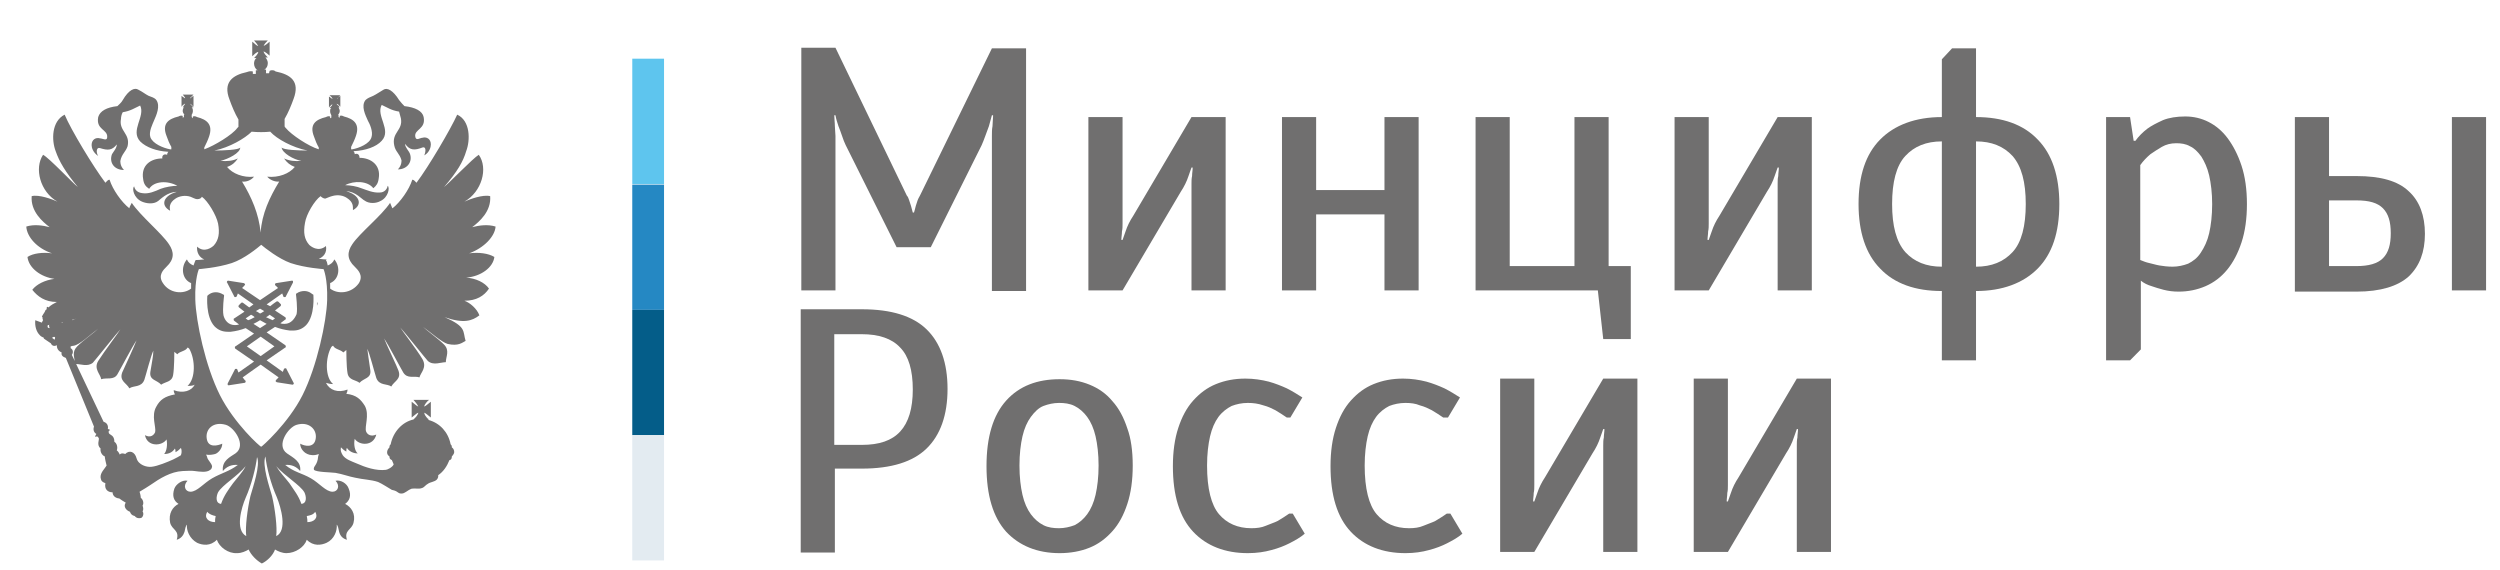 <?xml version="1.0" encoding="UTF-8"?> <svg xmlns="http://www.w3.org/2000/svg" width="171" height="39" viewBox="0 0 171 39" fill="none"> <path d="M45.42 4.014H43.248V12.584H45.42V4.014Z" fill="#5EC5EE"></path> <path d="M45.42 12.626H43.247V21.195H45.42V12.626Z" fill="#2588C3"></path> <path d="M45.42 21.195H43.247V29.765H45.42V21.195Z" fill="#045D89"></path> <path d="M45.42 29.765H43.247V38.334H45.42V29.765Z" fill="#E3EBF1"></path> <path d="M21.353 20.114C21.353 20.114 21.148 19.906 20.82 19.906C20.656 19.906 20.451 19.947 20.287 20.072C20.246 20.072 20.246 20.114 20.246 20.155C20.246 20.155 20.369 21.112 20.287 21.486C20.164 21.778 19.918 22.152 19.467 22.152C19.385 22.152 19.262 22.152 19.18 22.11L19.508 21.861C19.549 21.861 19.549 21.819 19.549 21.778C19.549 21.736 19.549 21.736 19.508 21.695L18.811 21.237C19.016 21.07 19.18 20.946 19.18 20.946C19.18 20.946 19.221 20.904 19.221 20.863C19.221 20.821 19.221 20.821 19.18 20.779L19.057 20.654C19.057 20.654 19.016 20.613 18.975 20.613H18.934C18.934 20.613 18.73 20.738 18.483 20.946L18.238 20.821L19.303 20.072L19.385 20.28C19.385 20.322 19.426 20.322 19.467 20.322C19.508 20.322 19.549 20.322 19.549 20.28L20.041 19.323C20.041 19.282 20.041 19.24 20.041 19.24C20.041 19.198 20 19.198 19.959 19.198L18.893 19.365C18.852 19.365 18.811 19.407 18.811 19.448C18.811 19.49 18.811 19.531 18.852 19.531L19.016 19.698L17.787 20.53L16.557 19.698L16.721 19.531C16.762 19.49 16.762 19.448 16.762 19.448C16.762 19.407 16.721 19.407 16.68 19.365L15.614 19.198C15.573 19.198 15.573 19.198 15.532 19.24C15.532 19.282 15.491 19.323 15.532 19.323L16.024 20.28C16.024 20.322 16.065 20.322 16.106 20.322C16.147 20.322 16.188 20.28 16.188 20.28L16.27 20.072L17.336 20.821L17.049 21.029C16.762 20.821 16.598 20.696 16.598 20.696H16.557C16.516 20.696 16.516 20.696 16.475 20.738L16.352 20.863C16.352 20.863 16.311 20.904 16.311 20.946C16.311 20.987 16.311 20.987 16.352 21.029C16.352 21.029 16.516 21.154 16.721 21.32L16.024 21.778C15.983 21.778 15.983 21.819 15.983 21.861C15.983 21.902 15.983 21.902 16.024 21.944L16.352 22.194C16.229 22.235 16.147 22.235 16.065 22.235C15.614 22.235 15.368 21.902 15.286 21.57C15.204 21.154 15.327 20.238 15.327 20.238C15.327 20.197 15.327 20.155 15.286 20.155C15.081 20.03 14.917 19.989 14.753 19.989C14.425 19.989 14.22 20.197 14.22 20.197L14.179 20.238C14.179 20.28 14.056 21.653 14.671 22.319C14.917 22.568 15.204 22.693 15.573 22.693C15.655 22.693 15.696 22.693 15.778 22.693C16.147 22.651 16.475 22.568 16.803 22.443L17.377 22.818L16.106 23.691C16.065 23.691 16.065 23.733 16.065 23.774C16.065 23.816 16.065 23.816 16.106 23.858L17.377 24.731L16.311 25.48L16.229 25.272C16.229 25.23 16.188 25.23 16.147 25.23C16.106 25.23 16.065 25.23 16.065 25.272L15.573 26.229C15.573 26.27 15.573 26.312 15.573 26.312C15.573 26.354 15.614 26.354 15.655 26.354L16.721 26.187C16.762 26.187 16.803 26.146 16.803 26.104C16.803 26.062 16.803 26.021 16.762 26.021L16.598 25.813L17.828 24.939L19.057 25.813L18.893 25.979C18.852 26.021 18.852 26.062 18.852 26.062C18.852 26.104 18.893 26.104 18.934 26.146L20 26.312C20.041 26.312 20.041 26.312 20.082 26.27C20.082 26.229 20.123 26.187 20.082 26.187L19.59 25.23C19.59 25.189 19.549 25.189 19.508 25.189C19.467 25.189 19.426 25.23 19.426 25.23L19.344 25.439L18.238 24.648L19.508 23.774C19.549 23.774 19.549 23.733 19.549 23.691C19.549 23.65 19.549 23.65 19.508 23.608L18.238 22.735L18.811 22.36C19.139 22.485 19.467 22.568 19.836 22.61C19.918 22.61 19.959 22.61 20.041 22.61C20.41 22.61 20.697 22.485 20.943 22.235C21.558 21.57 21.435 20.197 21.435 20.155C21.394 20.155 21.394 20.114 21.353 20.114ZM17.787 21.112L18.073 21.279C17.991 21.32 17.91 21.403 17.787 21.445C17.705 21.403 17.623 21.32 17.5 21.279L17.787 21.112ZM16.803 21.778L17.172 21.528C17.254 21.57 17.336 21.611 17.418 21.695C17.254 21.778 17.131 21.861 16.967 21.902L16.803 21.778ZM18.77 23.691L17.828 24.357L16.885 23.691L17.828 23.026L18.77 23.691ZM17.787 22.443L17.336 22.152C17.5 22.069 17.664 21.986 17.787 21.902C17.951 21.986 18.073 22.069 18.238 22.152L17.787 22.443ZM18.648 21.902C18.483 21.819 18.36 21.778 18.197 21.695C18.279 21.653 18.36 21.611 18.442 21.528L18.811 21.778L18.648 21.902Z" fill="#706F6F"></path> <path d="M21.681 20.906C21.722 20.822 21.722 20.696 21.722 20.696H21.681V20.906Z" fill="#706F6F"></path> <path d="M33.815 17.576C33.405 17.327 32.749 17.243 32.093 17.327C33.118 16.952 33.856 16.162 33.897 15.496C33.364 15.33 32.79 15.413 32.298 15.538C32.79 15.163 33.61 14.456 33.528 13.416C33.036 13.291 32.134 13.624 31.765 13.791C32.954 13.125 33.405 11.503 32.749 10.587C32.38 10.795 30.659 12.584 30.372 12.792C31.273 11.752 31.683 11.045 31.888 10.338C32.175 9.589 32.175 8.258 31.273 7.842C30.823 8.84 29.306 11.419 28.486 12.501C28.404 12.418 28.322 12.293 28.199 12.293C27.994 12.959 27.379 13.832 26.846 14.248C26.805 14.207 26.764 14.04 26.682 13.874C26.108 14.747 24.591 15.954 24.099 16.703C23.73 17.243 23.73 17.743 24.263 18.242C24.468 18.45 24.878 18.824 24.55 19.365C24.058 20.072 23.115 20.155 22.582 19.739C22.582 19.615 22.582 19.49 22.582 19.365C23.197 19.115 23.32 18.283 22.869 17.743C22.787 17.951 22.623 18.075 22.418 18.159C22.377 17.951 22.337 17.826 22.296 17.826L22.337 17.743H22.296C22.296 17.743 22.09 17.743 21.803 17.701C22.131 17.576 22.377 17.285 22.296 16.827C21.762 17.285 21.23 16.827 21.148 16.744C20.82 16.37 20.738 15.912 20.861 15.247C20.943 14.664 21.517 13.707 21.927 13.416C21.968 13.458 22.09 13.583 22.255 13.583C22.377 13.541 22.541 13.458 22.705 13.416C23.115 13.291 23.484 13.375 23.73 13.541C24.181 13.832 24.14 14.123 24.14 14.373C24.837 13.999 24.591 13.333 23.689 13.083C24.304 13.083 24.796 13.666 24.919 13.707C25.247 13.957 25.739 13.915 26.026 13.749C26.559 13.499 26.682 12.834 26.518 12.709C26.477 12.959 26.272 13.167 25.985 13.167C25.534 13.208 25.083 13 24.714 12.875C24.427 12.751 23.935 12.667 23.607 12.667C24.222 12.335 25.165 12.376 25.534 12.875C25.739 12.709 25.862 12.543 25.903 12.21C26.067 11.295 25.37 10.795 24.591 10.795C24.591 10.587 24.468 10.463 24.263 10.546C24.263 10.463 24.222 10.379 24.181 10.338H24.222C25.001 10.296 25.739 10.047 26.108 9.631C26.805 8.882 25.698 7.925 26.108 7.176C26.477 7.343 26.764 7.551 27.297 7.634C27.338 7.759 27.379 7.967 27.42 8.091C27.584 8.923 26.764 9.048 26.969 9.963C27.051 10.379 27.338 10.504 27.461 10.962C27.461 10.962 27.502 11.295 27.215 11.586C27.871 11.586 28.24 11.045 28.035 10.504C27.953 10.296 27.707 10.088 27.707 9.839C28.035 10.296 28.363 10.296 28.896 10.088C29.142 10.005 29.142 10.338 29.019 10.629C29.388 10.421 29.47 10.047 29.47 9.88C29.47 9.506 29.183 9.339 28.896 9.423C28.732 9.423 28.445 9.672 28.404 9.339C28.322 8.84 29.142 8.84 28.978 8.008C28.896 7.592 28.404 7.343 27.666 7.259C27.584 7.176 27.42 7.01 27.297 6.843C26.887 6.178 26.477 5.97 26.231 6.136C25.944 6.303 25.78 6.427 25.534 6.552C25.329 6.635 25.124 6.719 25.001 6.843C24.673 7.259 25.001 7.883 25.165 8.258C25.288 8.466 25.534 9.007 25.411 9.381C25.288 9.839 24.55 10.13 24.099 10.213C24.058 10.213 24.058 10.213 24.017 10.213V10.047C24.14 9.797 24.263 9.547 24.345 9.298C24.632 8.466 24.181 8.133 23.525 7.967C23.443 7.925 23.361 7.883 23.238 7.925V8.05L23.156 8.008V7.842H23.115C23.197 7.8 23.238 7.675 23.238 7.592C23.238 7.509 23.197 7.426 23.156 7.343H23.238L23.197 7.301C23.197 7.259 23.156 7.218 23.074 7.176C23.074 7.176 23.033 7.135 23.033 7.093C23.033 7.093 23.074 7.135 23.115 7.135C23.156 7.176 23.197 7.218 23.238 7.259L23.279 7.301V6.552L23.238 6.594C23.238 6.594 23.156 6.635 23.115 6.677C23.115 6.76 23.074 6.76 23.074 6.76C23.074 6.76 23.074 6.719 23.115 6.677C23.156 6.635 23.197 6.594 23.238 6.552L23.279 6.511H22.541L22.582 6.552C22.623 6.594 22.664 6.635 22.705 6.677C22.705 6.719 22.746 6.719 22.746 6.76C22.746 6.76 22.705 6.76 22.664 6.719C22.582 6.677 22.582 6.635 22.541 6.635L22.5 6.594V7.343L22.541 7.301C22.582 7.259 22.623 7.218 22.664 7.176C22.664 7.176 22.705 7.135 22.746 7.135C22.746 7.135 22.705 7.176 22.705 7.218C22.664 7.259 22.623 7.301 22.582 7.343L22.541 7.384H22.664C22.582 7.426 22.582 7.509 22.582 7.634C22.582 7.717 22.623 7.8 22.664 7.883V8.05L22.582 8.091V7.967C22.459 7.925 22.377 7.967 22.296 8.008C21.599 8.175 21.148 8.507 21.476 9.339C21.558 9.589 21.68 9.88 21.803 10.088V10.213C21.107 10.005 19.918 9.215 19.549 8.757C19.508 8.715 19.467 8.674 19.467 8.632V8.133C19.713 7.717 19.918 7.218 20.082 6.76C20.533 5.554 19.877 5.096 18.852 4.888C18.77 4.805 18.606 4.763 18.442 4.847L18.401 5.013H18.196V4.763C18.155 4.763 18.114 4.763 18.073 4.763C18.237 4.68 18.319 4.514 18.319 4.306C18.319 4.181 18.237 4.015 18.155 3.931H18.319C18.237 3.848 18.032 3.64 18.032 3.515C18.155 3.557 18.36 3.723 18.442 3.807V2.85C18.36 2.933 18.155 3.099 18.032 3.141C18.073 3.016 18.237 2.85 18.319 2.767H17.376C17.458 2.85 17.622 3.058 17.663 3.141C17.54 3.141 17.376 2.933 17.253 2.85V3.848C17.335 3.765 17.54 3.557 17.663 3.557C17.663 3.682 17.458 3.89 17.376 3.973H17.54C17.417 4.056 17.376 4.223 17.376 4.347C17.376 4.514 17.458 4.722 17.622 4.805C17.581 4.805 17.54 4.805 17.499 4.805V5.055H17.294V4.888C17.13 4.847 17.007 4.888 16.884 4.93C15.9 5.138 15.244 5.637 15.695 6.802C15.859 7.259 16.064 7.759 16.31 8.175V8.674C16.31 8.674 16.269 8.715 16.228 8.757C15.9 9.215 14.67 9.963 13.973 10.213V10.088C14.096 9.839 14.219 9.589 14.301 9.339C14.588 8.507 14.137 8.175 13.482 8.008C13.399 7.967 13.318 7.925 13.194 7.967V8.091L13.113 8.008V7.842C13.153 7.8 13.194 7.675 13.194 7.592C13.194 7.509 13.194 7.426 13.113 7.343H13.236L13.194 7.301C13.153 7.259 13.113 7.218 13.072 7.176C13.072 7.176 13.03 7.135 12.989 7.093L13.072 7.135C13.113 7.176 13.153 7.218 13.194 7.259L13.236 7.301V6.552L13.194 6.594C13.153 6.594 13.113 6.635 13.072 6.677C13.072 6.719 12.989 6.719 12.989 6.719C12.989 6.719 13.03 6.677 13.072 6.635C13.113 6.594 13.153 6.552 13.194 6.511L13.236 6.469H12.498L12.539 6.511C12.539 6.552 12.621 6.594 12.621 6.635C12.662 6.677 12.662 6.677 12.662 6.719C12.662 6.719 12.621 6.719 12.58 6.677C12.539 6.635 12.457 6.594 12.457 6.594L12.416 6.552V7.301L12.457 7.259C12.457 7.218 12.539 7.176 12.58 7.135C12.621 7.135 12.621 7.093 12.662 7.093C12.662 7.093 12.662 7.135 12.621 7.176C12.58 7.218 12.539 7.259 12.539 7.301L12.498 7.343H12.58C12.539 7.384 12.498 7.467 12.498 7.592C12.498 7.675 12.539 7.759 12.621 7.842H12.58V8.008L12.498 8.05V7.925C12.375 7.883 12.293 7.925 12.211 7.967C11.514 8.133 11.063 8.466 11.391 9.298C11.473 9.547 11.596 9.839 11.719 10.047V10.213C11.678 10.213 11.678 10.213 11.637 10.213C11.186 10.13 10.448 9.839 10.284 9.381C10.161 9.007 10.448 8.466 10.53 8.258C10.694 7.883 10.981 7.259 10.694 6.843C10.571 6.677 10.366 6.635 10.161 6.552C9.915 6.427 9.792 6.303 9.464 6.136C9.218 5.97 8.808 6.136 8.398 6.843C8.316 7.01 8.111 7.176 8.029 7.259C7.291 7.343 6.84 7.592 6.717 8.008C6.553 8.882 7.373 8.84 7.332 9.381C7.332 9.672 7.004 9.464 6.84 9.464C6.553 9.381 6.266 9.547 6.266 9.922C6.266 10.088 6.348 10.421 6.717 10.671C6.553 10.421 6.594 10.047 6.84 10.13C7.373 10.296 7.66 10.296 7.988 9.88C7.988 10.13 7.783 10.338 7.66 10.546C7.455 11.087 7.783 11.627 8.48 11.627C8.193 11.336 8.234 11.003 8.234 11.003C8.316 10.546 8.603 10.379 8.726 10.005C8.931 9.131 8.111 8.965 8.275 8.133C8.275 8.008 8.316 7.8 8.398 7.675C8.931 7.592 9.218 7.384 9.587 7.218C9.956 7.967 8.89 8.923 9.587 9.672C9.997 10.088 10.735 10.338 11.473 10.379H11.514C11.473 10.421 11.432 10.504 11.432 10.587C11.227 10.504 11.063 10.629 11.104 10.837C10.325 10.837 9.628 11.295 9.792 12.251C9.833 12.584 9.956 12.751 10.202 12.917C10.53 12.376 11.473 12.335 12.129 12.709C11.801 12.709 11.309 12.792 10.981 12.917C10.612 13.083 10.161 13.291 9.71 13.208C9.382 13.167 9.218 12.959 9.177 12.751C9.013 12.875 9.136 13.541 9.71 13.791C9.997 13.915 10.489 13.999 10.817 13.749C10.94 13.666 11.432 13.125 12.088 13.125C11.186 13.375 10.94 14.04 11.637 14.415C11.596 14.207 11.555 13.874 12.006 13.583C12.252 13.416 12.662 13.333 13.03 13.458C13.153 13.499 13.358 13.624 13.482 13.624C13.687 13.624 13.768 13.541 13.809 13.458C14.219 13.749 14.793 14.706 14.916 15.288C15.039 15.954 14.957 16.411 14.629 16.786C14.506 16.911 13.973 17.327 13.482 16.869C13.441 17.285 13.646 17.618 13.973 17.743C13.687 17.784 13.482 17.784 13.441 17.784H13.399L13.358 17.826C13.358 17.826 13.318 17.951 13.236 18.159C13.03 18.075 12.867 17.951 12.785 17.743C12.334 18.283 12.457 19.115 13.072 19.365C13.072 19.49 13.072 19.615 13.072 19.739C12.539 20.155 11.596 20.072 11.145 19.365C10.776 18.824 11.186 18.45 11.391 18.242C11.924 17.743 11.924 17.243 11.555 16.703C11.063 15.954 9.587 14.747 9.013 13.874C8.931 14.04 8.849 14.165 8.849 14.248C8.316 13.832 7.701 12.959 7.496 12.293C7.373 12.293 7.291 12.418 7.209 12.501C6.389 11.419 4.832 8.84 4.422 7.842C3.52 8.299 3.52 9.589 3.807 10.338C4.053 11.045 4.463 11.752 5.323 12.792C5.036 12.584 3.356 10.795 2.946 10.587C2.331 11.503 2.741 13.125 3.93 13.791C3.561 13.624 2.659 13.291 2.167 13.416C2.085 14.456 2.905 15.163 3.397 15.538C2.905 15.413 2.331 15.33 1.798 15.496C1.839 16.203 2.536 16.994 3.561 17.327C2.905 17.243 2.249 17.327 1.88 17.576C1.962 18.325 2.782 18.949 3.725 19.074C3.069 19.157 2.495 19.448 2.208 19.823C2.577 20.28 3.069 20.655 3.889 20.655C3.725 20.738 3.479 20.863 3.315 21.029C3.315 21.029 3.274 20.987 3.233 20.987C3.192 20.987 3.192 21.071 3.192 21.112C3.192 21.112 3.192 21.112 3.192 21.154C3.11 21.195 3.069 21.279 3.069 21.32C2.987 21.445 2.905 21.57 2.864 21.653L2.905 21.695C2.905 21.778 2.905 21.819 2.946 21.903C2.905 21.944 2.905 21.986 2.864 22.069L2.413 21.903C2.372 22.319 2.495 22.693 2.7 22.901C2.864 23.109 3.069 23.067 2.987 23.151L3.479 23.483C3.561 23.691 3.766 23.691 3.889 23.608C3.889 23.608 3.889 23.608 3.889 23.65C3.889 23.858 4.012 24.024 4.217 24.107C4.176 24.274 4.258 24.399 4.504 24.482L6.43 29.183C6.348 29.391 6.43 29.599 6.594 29.682C6.553 29.723 6.512 29.807 6.512 29.89C6.594 29.848 6.676 29.807 6.758 29.973C6.799 30.098 6.594 30.431 6.881 30.68C6.84 30.888 6.963 31.138 7.168 31.221C7.168 31.346 7.25 31.679 7.291 31.845C7.168 32.053 6.84 32.344 6.881 32.677C6.922 32.927 7.004 32.968 7.209 33.051C7.127 33.467 7.373 33.675 7.701 33.675C7.701 33.967 7.988 34.091 8.152 34.091C8.316 34.216 8.398 34.258 8.603 34.383C8.439 34.591 8.562 34.882 8.89 35.007C8.931 35.131 9.013 35.256 9.218 35.298C9.341 35.464 9.546 35.464 9.669 35.423C9.751 35.381 9.874 35.173 9.751 34.965C9.833 34.882 9.792 34.674 9.751 34.591C9.874 34.383 9.751 34.133 9.628 34.05C9.628 33.925 9.587 33.759 9.546 33.634C9.833 33.467 10.161 33.259 10.284 33.176C10.94 32.719 11.678 32.261 12.498 32.219C12.703 32.219 13.113 32.178 13.318 32.219C13.646 32.261 14.137 32.344 14.383 32.136C14.465 32.095 14.506 31.97 14.506 31.887C14.465 31.679 14.219 31.471 14.178 31.304C14.178 31.263 14.137 31.179 14.096 31.096C14.342 31.138 14.547 31.096 14.711 31.055C14.875 31.013 15.203 30.722 15.203 30.347C14.916 30.472 14.219 30.68 14.137 29.973C14.055 29.349 14.588 28.808 15.449 29.058C16.023 29.224 16.884 30.472 16.105 31.013C15.736 31.263 15.162 31.512 15.244 32.219C15.49 31.928 15.818 31.762 16.269 31.803C15.654 32.261 15.162 32.344 14.506 32.719C13.932 33.051 13.482 33.634 13.03 33.634C12.662 33.634 12.498 33.218 12.826 32.885C12.498 32.802 12.047 33.093 11.924 33.426C11.76 33.925 11.883 34.258 12.211 34.466C11.801 34.674 11.514 35.131 11.637 35.755C11.76 36.255 12.293 36.255 12.088 36.92C12.375 36.837 12.539 36.629 12.621 36.379C12.662 36.171 12.703 35.963 12.785 35.88C12.744 36.255 12.949 36.837 13.482 37.128C13.85 37.295 14.383 37.378 14.834 36.92C14.998 37.419 15.613 37.877 16.228 37.835C16.515 37.835 16.802 37.711 17.007 37.586C17.171 37.96 17.54 38.335 17.909 38.543C18.278 38.376 18.688 37.96 18.811 37.586C19.016 37.711 19.303 37.835 19.59 37.835C20.205 37.835 20.82 37.419 20.984 36.92C21.435 37.378 21.968 37.295 22.337 37.128C22.869 36.879 23.074 36.296 23.033 35.88C23.115 35.963 23.156 36.171 23.197 36.379C23.279 36.671 23.443 36.837 23.73 36.92C23.525 36.255 24.058 36.255 24.181 35.755C24.345 35.131 24.017 34.674 23.607 34.466C23.894 34.258 24.058 33.925 23.853 33.426C23.73 33.051 23.279 32.802 22.951 32.885C23.279 33.218 23.115 33.634 22.746 33.634C22.296 33.634 21.845 33.051 21.271 32.719C20.615 32.344 20.123 32.303 19.508 31.803C19.959 31.762 20.287 31.928 20.533 32.219C20.615 31.554 20.041 31.304 19.631 31.013C18.852 30.472 19.713 29.224 20.287 29.058C21.107 28.808 21.68 29.349 21.599 29.973C21.517 30.68 20.82 30.514 20.533 30.347C20.533 30.763 20.902 31.013 21.025 31.055C21.189 31.138 21.517 31.179 21.803 31.055C21.803 31.138 21.762 31.179 21.762 31.221C21.721 31.845 21.394 31.887 21.476 32.136C21.64 32.303 22.664 32.303 22.951 32.344C23.443 32.427 23.853 32.594 24.304 32.677C24.837 32.802 25.37 32.802 25.862 32.968C26.149 33.093 26.518 33.343 26.805 33.509C27.256 33.592 27.174 33.759 27.461 33.759C27.707 33.759 27.83 33.551 28.158 33.426C28.404 33.384 28.65 33.467 28.855 33.384C29.019 33.343 29.101 33.176 29.265 33.093C29.429 32.968 29.716 32.968 29.88 32.802C29.962 32.719 30.003 32.552 29.962 32.469V32.511C30.331 32.261 30.576 31.887 30.741 31.471C30.823 31.471 30.904 31.387 30.904 31.263V31.221C30.986 31.138 31.068 31.013 31.068 30.93C31.068 30.805 31.027 30.68 30.904 30.597C30.904 30.597 30.904 30.597 30.904 30.555C30.904 30.472 30.863 30.431 30.823 30.389C30.659 29.557 30.084 28.933 29.306 28.725C29.306 28.725 29.306 28.725 29.306 28.683C29.306 28.642 29.306 28.642 29.265 28.642C29.142 28.517 29.019 28.351 29.019 28.226C29.142 28.267 29.347 28.475 29.47 28.559V27.477C29.347 27.56 29.142 27.768 29.019 27.81C29.019 27.685 29.224 27.435 29.347 27.352H28.281C28.363 27.435 28.568 27.685 28.609 27.81C28.486 27.768 28.281 27.56 28.158 27.477V28.559C28.281 28.475 28.486 28.267 28.609 28.226C28.609 28.351 28.404 28.6 28.281 28.683H28.322C27.502 28.85 26.887 29.557 26.723 30.389C26.682 30.431 26.641 30.472 26.641 30.555V30.597C26.559 30.68 26.477 30.805 26.477 30.93C26.477 31.055 26.518 31.138 26.641 31.221C26.641 31.221 26.641 31.221 26.641 31.263C26.641 31.387 26.723 31.429 26.805 31.471C26.846 31.554 26.887 31.679 26.928 31.762C26.846 31.97 26.477 32.136 26.395 32.136C25.739 32.219 25.001 31.97 24.345 31.679C24.058 31.554 23.648 31.429 23.443 31.138C23.32 30.93 23.279 30.805 23.32 30.597C23.402 30.68 23.525 30.805 23.689 30.888C23.689 30.805 23.689 30.68 23.73 30.639C23.894 30.888 24.181 31.013 24.468 31.013C24.263 30.847 24.181 30.389 24.263 30.015C24.55 30.472 25.534 30.555 25.739 29.723C25.37 29.89 25.124 29.723 25.042 29.515C24.919 29.183 25.288 28.392 24.96 27.768C24.673 27.311 24.386 27.019 23.689 26.936C23.73 26.853 23.771 26.77 23.771 26.645C23.115 26.895 22.541 26.687 22.296 26.187C22.418 26.229 22.623 26.271 22.787 26.271C22.213 25.813 22.255 24.44 22.664 23.733C22.705 23.691 22.746 23.65 22.787 23.65C22.91 23.899 23.279 23.899 23.484 24.107C23.566 24.024 23.607 24.024 23.689 23.941C23.689 23.941 23.689 25.064 23.771 25.522C23.853 26.021 24.345 25.979 24.591 26.187C24.878 25.855 25.411 25.896 25.329 25.314C25.247 24.731 25.165 24.232 25.124 23.858C25.288 24.191 25.616 25.48 25.739 25.855C25.944 26.395 26.477 26.229 26.764 26.437C26.969 26.063 27.461 25.938 27.256 25.355C27.215 25.189 26.395 23.483 26.272 23.151C26.559 23.567 27.338 25.064 27.584 25.48C27.871 25.938 28.322 25.688 28.691 25.813C28.773 25.48 29.224 25.147 28.896 24.565C28.445 23.816 27.461 22.568 27.379 22.402C27.584 22.61 29.142 24.565 29.265 24.69C29.634 25.023 30.166 24.773 30.494 24.773C30.494 24.399 30.782 23.983 30.372 23.567C30.003 23.192 29.142 22.568 28.937 22.36C29.511 22.776 30.207 23.4 30.617 23.525C31.355 23.691 31.601 23.442 31.847 23.317C31.642 22.651 31.929 22.36 30.413 21.695C31.724 22.152 32.298 21.944 32.79 21.57C32.626 21.112 32.134 20.696 31.765 20.571C32.585 20.571 33.118 20.239 33.446 19.739C33.159 19.323 32.544 19.032 31.888 18.991C32.913 18.907 33.733 18.283 33.815 17.576ZM3.397 22.443C3.356 22.443 3.356 22.485 3.397 22.443C3.233 22.443 3.233 22.319 3.274 22.235C3.315 22.235 3.356 22.235 3.397 22.194L3.356 22.235C3.356 22.319 3.356 22.36 3.397 22.443ZM3.725 23.234L3.561 23.109C3.643 23.026 3.725 23.026 3.766 23.067C3.766 23.151 3.766 23.192 3.725 23.234ZM4.299 22.069C4.258 22.069 4.258 22.069 4.217 22.069C4.217 22.027 4.258 22.027 4.299 22.069C4.299 22.027 4.299 22.069 4.299 22.069ZM14.711 35.714C14.26 35.714 13.932 35.423 14.178 35.007C14.301 35.173 14.547 35.256 14.752 35.298C14.711 35.464 14.711 35.547 14.711 35.714ZM21.558 35.007C21.803 35.423 21.476 35.714 21.025 35.714C21.025 35.547 21.025 35.506 20.984 35.298C21.189 35.256 21.435 35.215 21.558 35.007ZM14.67 10.296C15.695 10.088 16.761 9.464 17.212 9.007C17.622 9.048 18.114 9.048 18.483 9.007C18.934 9.506 20 10.088 21.025 10.296C20.41 10.296 19.385 10.255 19.262 10.088C19.303 10.463 20.082 10.92 20.615 11.003C20.164 11.045 19.795 11.003 19.426 10.837C19.631 11.128 19.836 11.295 20.164 11.419C19.795 11.877 19.057 12.168 18.278 12.085C18.442 12.293 18.811 12.459 19.098 12.418C18.442 13.499 17.909 14.623 17.827 15.912C17.704 14.623 17.212 13.499 16.556 12.418C16.843 12.459 17.171 12.335 17.376 12.085C16.638 12.168 15.9 11.877 15.531 11.419C15.9 11.295 16.105 11.087 16.269 10.837C15.941 11.003 15.531 11.045 15.08 11.003C15.613 10.879 16.433 10.463 16.433 10.088C16.351 10.255 15.285 10.296 14.67 10.296ZM5.241 21.778C5.159 21.819 5.036 21.861 4.954 21.903C4.954 21.903 4.954 21.903 4.954 21.861C5.036 21.861 5.159 21.819 5.241 21.778ZM11.883 26.687C11.883 26.811 11.924 26.895 11.965 26.978C11.268 27.103 10.94 27.352 10.694 27.81C10.325 28.434 10.694 29.224 10.612 29.557C10.53 29.765 10.284 29.973 9.915 29.765C10.079 30.597 11.104 30.514 11.391 30.056C11.473 30.431 11.391 30.888 11.227 31.055C11.555 31.055 11.801 30.93 11.965 30.68C12.006 30.763 12.006 30.847 12.006 30.93C12.17 30.847 12.293 30.722 12.375 30.639C12.416 30.722 12.457 30.93 12.375 31.138C12.252 31.221 12.088 31.304 11.842 31.429C11.473 31.595 10.776 31.887 10.366 31.928C10.038 31.97 9.464 31.803 9.341 31.346C9.218 30.888 8.849 30.763 8.562 31.055C8.48 31.013 8.275 30.971 8.193 31.096C8.193 31.096 8.111 30.888 7.988 30.805C8.07 30.597 7.988 30.306 7.824 30.223C7.824 29.765 7.537 29.765 7.455 29.64C7.414 29.557 7.414 29.432 7.537 29.432C7.496 29.349 7.373 29.349 7.373 29.349C7.414 29.183 7.373 28.933 7.086 28.85L4.913 24.274C5.036 24.107 4.995 23.899 4.832 23.816C4.832 23.816 4.832 23.816 4.832 23.775C4.832 23.733 4.832 23.691 4.832 23.691C4.872 23.691 4.954 23.65 5.036 23.65C5.487 23.567 6.143 22.901 6.717 22.485C6.512 22.693 5.651 23.317 5.282 23.691C4.913 24.066 5.077 24.399 5.118 24.731L5.2 24.898C5.528 24.898 5.979 25.106 6.348 24.815C6.471 24.69 8.029 22.735 8.234 22.527C8.152 22.693 7.168 23.983 6.717 24.69C6.389 25.231 6.881 25.605 6.922 25.938C7.291 25.813 7.783 26.021 8.029 25.605C8.275 25.189 9.054 23.691 9.341 23.275C9.218 23.608 8.439 25.314 8.357 25.48C8.152 26.063 8.644 26.187 8.849 26.562C9.136 26.354 9.669 26.52 9.874 25.979C9.997 25.605 10.325 24.315 10.489 23.983C10.489 24.357 10.366 24.898 10.284 25.439C10.202 26.021 10.735 25.979 11.022 26.312C11.309 26.104 11.76 26.146 11.842 25.647C11.924 25.189 11.924 24.066 11.924 24.066C12.006 24.149 12.047 24.149 12.129 24.232C12.293 24.024 12.703 24.024 12.826 23.775C12.867 23.775 12.908 23.816 12.948 23.858C13.358 24.565 13.399 25.896 12.826 26.395C12.989 26.395 13.194 26.395 13.318 26.312C13.113 26.728 12.539 26.936 11.883 26.687ZM15.941 33.051C15.613 33.509 15.326 33.883 15.121 34.466C14.711 34.424 14.793 33.925 14.916 33.675C15.203 33.176 16.269 32.552 16.802 31.887C16.597 32.303 16.228 32.677 15.941 33.051ZM17.13 33.925C16.925 34.799 16.761 36.088 16.843 36.671C16.064 36.255 16.515 34.715 16.802 34.05C17.212 33.135 17.499 31.97 17.581 31.263C17.827 31.803 17.294 33.343 17.13 33.925ZM18.893 36.671C18.975 36.088 18.811 34.799 18.606 33.925C18.442 33.343 17.909 31.803 18.155 31.221C18.237 31.97 18.524 33.093 18.934 34.008C19.221 34.715 19.672 36.296 18.893 36.671ZM20.82 33.675C20.943 33.925 21.025 34.424 20.615 34.466C20.41 33.883 20.123 33.551 19.795 33.051C19.508 32.677 19.139 32.303 18.893 31.887C19.467 32.552 20.533 33.176 20.82 33.675ZM20.697 27.019C19.713 28.975 17.868 30.597 17.868 30.555C17.827 30.597 16.023 28.975 15.039 27.019C14.055 25.064 13.399 21.986 13.358 20.488C13.318 19.032 13.604 18.408 13.604 18.408C13.604 18.408 14.834 18.325 15.859 17.992C16.72 17.701 17.622 16.952 17.868 16.744C18.114 16.952 19.057 17.701 19.877 17.992C20.861 18.325 22.131 18.408 22.131 18.408C22.131 18.408 22.418 19.032 22.377 20.53C22.337 21.986 21.68 25.064 20.697 27.019Z" fill="#706F6F"></path> <path d="M62.025 13.374C62.107 13.458 62.148 13.582 62.189 13.707C62.23 13.832 62.271 13.957 62.312 14.082C62.353 14.248 62.394 14.373 62.435 14.539H62.517C62.558 14.414 62.599 14.248 62.64 14.082C62.681 13.957 62.722 13.832 62.763 13.707C62.804 13.582 62.886 13.458 62.927 13.374L67.846 3.307H70.183V19.906H67.846V9.922C67.846 9.755 67.846 9.547 67.846 9.298C67.846 9.048 67.846 8.84 67.887 8.632C67.887 8.382 67.928 8.133 67.928 7.883H67.846C67.764 8.133 67.723 8.382 67.641 8.632C67.559 8.84 67.477 9.09 67.395 9.298C67.313 9.547 67.231 9.714 67.149 9.922L63.664 16.91H61.328L57.843 9.922C57.761 9.755 57.679 9.547 57.597 9.298C57.515 9.048 57.433 8.84 57.351 8.632C57.269 8.382 57.187 8.133 57.146 7.883H57.064C57.064 8.133 57.105 8.382 57.105 8.632C57.105 8.84 57.146 9.09 57.146 9.298C57.146 9.547 57.146 9.714 57.146 9.922V19.864H54.81V3.266H57.146L62.025 13.374Z" fill="#706F6F"></path> <path d="M76.783 19.864H74.446V8.008H76.783V14.747C76.783 14.914 76.783 15.122 76.783 15.288C76.783 15.496 76.783 15.662 76.742 15.829C76.742 16.037 76.701 16.203 76.701 16.411H76.783C76.865 16.203 76.906 16.037 76.988 15.829C77.111 15.454 77.275 15.122 77.521 14.747L81.498 8.008H83.834V19.864H81.498V13.125C81.498 12.959 81.498 12.751 81.498 12.584C81.498 12.376 81.498 12.21 81.538 12.043C81.538 11.835 81.579 11.669 81.579 11.461H81.498C81.415 11.669 81.374 11.835 81.293 12.043C81.169 12.418 81.005 12.751 80.76 13.125L76.783 19.864Z" fill="#706F6F"></path> <path d="M97.034 19.864H94.698V14.664H90.024V19.864H87.688V8.008H90.024V13H94.698V8.008H97.034V19.864Z" fill="#706F6F"></path> <path d="M100.929 19.864V8.008H103.265V18.2H107.693V8.008H110.03V18.2H111.546V23.192H109.661L109.292 19.864H100.929Z" fill="#706F6F"></path> <path d="M116.877 19.864H114.54V8.008H116.877V14.747C116.877 14.914 116.877 15.122 116.877 15.288C116.877 15.496 116.877 15.662 116.836 15.829C116.836 16.037 116.795 16.203 116.795 16.411H116.877C116.959 16.203 117 16.037 117.082 15.829C117.205 15.454 117.369 15.122 117.615 14.747L121.591 8.008H123.928V19.864H121.591V13.125C121.591 12.959 121.591 12.751 121.591 12.584C121.591 12.376 121.591 12.21 121.632 12.043C121.632 11.835 121.673 11.669 121.673 11.461H121.591C121.509 11.669 121.468 11.835 121.386 12.043C121.263 12.418 121.099 12.751 120.853 13.125L116.877 19.864Z" fill="#706F6F"></path> <path d="M132.823 4.056L133.52 3.307H135.16V8.008C136.963 8.008 138.398 8.507 139.382 9.547C140.366 10.546 140.858 12.043 140.858 13.957C140.858 15.912 140.366 17.368 139.382 18.367C138.398 19.365 136.963 19.906 135.16 19.906V24.648H132.823V19.906C131.019 19.906 129.584 19.407 128.6 18.367C127.616 17.368 127.125 15.871 127.125 13.957C127.125 12.002 127.616 10.546 128.6 9.547C129.584 8.549 131.019 8.008 132.823 8.008V4.056ZM132.823 9.672C131.757 9.672 130.937 10.005 130.322 10.671C129.707 11.336 129.42 12.459 129.42 13.957C129.42 15.455 129.707 16.536 130.322 17.243C130.937 17.909 131.757 18.242 132.823 18.242V9.672ZM135.16 18.242C136.225 18.242 137.045 17.909 137.66 17.243C138.275 16.578 138.562 15.455 138.562 13.957C138.562 12.459 138.275 11.378 137.66 10.671C137.045 10.005 136.225 9.672 135.16 9.672V18.242Z" fill="#706F6F"></path> <path d="M145.696 24.648H144.056V8.008H145.696L145.942 9.63H146.065C146.27 9.339 146.557 9.048 146.885 8.798C147.172 8.59 147.5 8.424 147.951 8.216C148.361 8.05 148.894 7.966 149.468 7.966C150.041 7.966 150.574 8.091 151.066 8.341C151.558 8.59 152.009 8.965 152.378 9.464C152.747 9.963 153.075 10.587 153.321 11.336C153.567 12.085 153.69 12.958 153.69 13.957C153.69 14.955 153.567 15.829 153.321 16.578C153.075 17.326 152.747 17.95 152.337 18.45C151.927 18.949 151.435 19.323 150.861 19.573C150.287 19.822 149.673 19.947 149.017 19.947C148.648 19.947 148.32 19.905 147.992 19.822C147.664 19.739 147.418 19.656 147.172 19.573C146.885 19.489 146.639 19.365 146.434 19.198V23.899L145.696 24.648ZM146.393 17.784C146.598 17.867 146.803 17.95 147.008 17.992C147.213 18.034 147.459 18.117 147.705 18.158C147.951 18.2 148.279 18.241 148.607 18.241C148.976 18.241 149.345 18.158 149.672 18.034C150 17.867 150.287 17.659 150.533 17.285C150.779 16.91 150.984 16.494 151.107 15.954C151.23 15.413 151.312 14.747 151.312 13.957C151.312 13.208 151.23 12.542 151.107 12.002C150.984 11.461 150.779 11.045 150.574 10.712C150.328 10.379 150.082 10.13 149.795 10.005C149.509 9.838 149.181 9.797 148.853 9.797C148.484 9.797 148.156 9.88 147.869 10.046C147.582 10.213 147.336 10.379 147.09 10.546C146.844 10.754 146.598 11.003 146.393 11.294V17.784Z" fill="#706F6F"></path> <path d="M161.192 12.043C162.832 12.043 164.02 12.376 164.758 13.083C165.496 13.749 165.865 14.747 165.865 15.995C165.865 17.243 165.496 18.2 164.758 18.907C164.02 19.573 162.832 19.947 161.192 19.947H156.969V8.008H159.306V12.043H161.192ZM159.306 13.707V18.2H161.192C162.012 18.2 162.627 18.034 162.996 17.659C163.364 17.285 163.528 16.744 163.528 15.954C163.528 15.163 163.364 14.623 162.996 14.248C162.627 13.874 162.053 13.707 161.192 13.707H159.306ZM170.047 19.864H167.71V8.008H170.047V19.864Z" fill="#706F6F"></path> <path d="M57.105 32.094V37.794H54.769V21.154H58.95C60.959 21.154 62.435 21.611 63.377 22.526C64.32 23.442 64.812 24.814 64.812 26.603C64.812 28.392 64.32 29.765 63.377 30.68C62.435 31.595 60.959 32.053 58.95 32.053H57.105V32.094ZM58.95 30.43C60.139 30.43 61 30.139 61.574 29.515C62.148 28.891 62.435 27.934 62.435 26.645C62.435 25.314 62.148 24.357 61.574 23.774C61 23.15 60.098 22.859 58.95 22.859H57.064V30.43H58.95Z" fill="#706F6F"></path> <path d="M77.479 31.845C77.479 32.843 77.356 33.717 77.11 34.465C76.865 35.214 76.537 35.838 76.085 36.337C75.635 36.837 75.143 37.211 74.528 37.461C73.913 37.71 73.216 37.835 72.478 37.835C70.961 37.835 69.731 37.336 68.829 36.379C67.927 35.381 67.477 33.883 67.477 31.886C67.477 29.89 67.927 28.392 68.829 27.393C69.731 26.395 70.961 25.938 72.478 25.938C73.257 25.938 73.913 26.062 74.528 26.312C75.143 26.561 75.676 26.936 76.085 27.435C76.537 27.934 76.865 28.558 77.11 29.307C77.356 29.973 77.479 30.846 77.479 31.845ZM75.143 31.845C75.143 31.054 75.061 30.389 74.938 29.848C74.815 29.307 74.61 28.849 74.364 28.517C74.118 28.184 73.831 27.934 73.503 27.768C73.175 27.602 72.806 27.56 72.437 27.56C72.068 27.56 71.699 27.643 71.371 27.768C71.043 27.893 70.756 28.184 70.51 28.517C70.264 28.849 70.059 29.307 69.936 29.848C69.813 30.389 69.731 31.054 69.731 31.845C69.731 32.635 69.813 33.301 69.936 33.842C70.059 34.382 70.264 34.84 70.51 35.173C70.756 35.505 71.043 35.755 71.371 35.922C71.699 36.088 72.068 36.13 72.437 36.13C72.806 36.13 73.175 36.046 73.503 35.922C73.831 35.755 74.118 35.505 74.364 35.173C74.61 34.84 74.815 34.382 74.938 33.842C75.061 33.301 75.143 32.635 75.143 31.845Z" fill="#706F6F"></path> <path d="M85.35 27.56C84.941 27.56 84.572 27.643 84.244 27.768C83.916 27.934 83.588 28.184 83.342 28.517C83.096 28.85 82.891 29.307 82.768 29.848C82.645 30.389 82.563 31.054 82.563 31.845C82.563 33.426 82.85 34.549 83.383 35.173C83.916 35.797 84.654 36.13 85.596 36.13C85.965 36.13 86.293 36.088 86.58 35.963C86.867 35.838 87.154 35.755 87.4 35.63C87.687 35.464 87.933 35.298 88.179 35.131H88.425L89.245 36.504C88.958 36.754 88.589 36.962 88.179 37.17C87.851 37.336 87.441 37.502 86.949 37.627C86.498 37.752 85.965 37.835 85.35 37.835C83.793 37.835 82.522 37.336 81.62 36.379C80.677 35.381 80.226 33.883 80.226 31.886C80.226 30.888 80.349 30.014 80.595 29.266C80.841 28.517 81.169 27.893 81.62 27.394C82.071 26.894 82.563 26.52 83.178 26.27C83.793 26.021 84.449 25.896 85.186 25.896C85.76 25.896 86.293 25.979 86.785 26.104C87.236 26.229 87.646 26.395 88.015 26.562C88.425 26.77 88.753 26.978 89.081 27.186L88.261 28.558H88.015C87.769 28.392 87.523 28.226 87.236 28.059C86.99 27.934 86.744 27.81 86.416 27.726C86.047 27.602 85.719 27.56 85.35 27.56Z" fill="#706F6F"></path> <path d="M96.132 27.56C95.722 27.56 95.353 27.643 95.025 27.768C94.697 27.934 94.369 28.184 94.124 28.517C93.877 28.85 93.672 29.307 93.549 29.848C93.427 30.389 93.344 31.054 93.344 31.845C93.344 33.426 93.632 34.549 94.164 35.173C94.697 35.797 95.435 36.13 96.378 36.13C96.747 36.13 97.075 36.088 97.362 35.963C97.649 35.838 97.936 35.755 98.182 35.63C98.469 35.464 98.715 35.298 98.961 35.131H99.207L100.027 36.504C99.74 36.754 99.371 36.962 98.961 37.17C98.633 37.336 98.223 37.502 97.731 37.627C97.28 37.752 96.747 37.835 96.132 37.835C94.574 37.835 93.303 37.336 92.402 36.379C91.459 35.381 91.008 33.883 91.008 31.886C91.008 30.888 91.131 30.014 91.377 29.266C91.623 28.517 91.951 27.893 92.402 27.394C92.853 26.894 93.344 26.52 93.96 26.27C94.574 26.021 95.23 25.896 95.968 25.896C96.542 25.896 97.075 25.979 97.567 26.104C98.018 26.229 98.428 26.395 98.797 26.562C99.207 26.77 99.535 26.978 99.863 27.186L99.043 28.558H98.715C98.469 28.392 98.223 28.226 97.936 28.059C97.69 27.934 97.444 27.81 97.116 27.726C96.829 27.602 96.501 27.56 96.132 27.56Z" fill="#706F6F"></path> <path d="M104.947 37.752H102.61V25.896H104.947V32.635C104.947 32.802 104.947 33.01 104.947 33.176C104.947 33.384 104.947 33.55 104.906 33.717C104.906 33.925 104.865 34.091 104.865 34.299H104.947C105.029 34.091 105.07 33.925 105.152 33.717C105.275 33.342 105.439 33.01 105.685 32.635L109.661 25.896H111.998V37.752H109.661V31.013C109.661 30.846 109.661 30.638 109.661 30.472C109.661 30.264 109.661 30.098 109.702 29.931C109.702 29.723 109.743 29.557 109.743 29.349H109.661C109.579 29.557 109.538 29.723 109.456 29.931C109.333 30.306 109.169 30.638 108.923 31.013L104.947 37.752Z" fill="#706F6F"></path> <path d="M118.188 37.752H115.851V25.896H118.188V32.635C118.188 32.802 118.188 33.01 118.188 33.176C118.188 33.384 118.188 33.55 118.147 33.717C118.147 33.925 118.106 34.091 118.106 34.299H118.188C118.27 34.091 118.311 33.925 118.393 33.717C118.516 33.342 118.68 33.01 118.926 32.635L122.902 25.896H125.239V37.752H122.902V31.013C122.902 30.846 122.902 30.638 122.902 30.472C122.902 30.264 122.902 30.098 122.943 29.931C122.943 29.723 122.984 29.557 122.984 29.349H122.902C122.82 29.557 122.779 29.723 122.697 29.931C122.574 30.306 122.41 30.638 122.164 31.013L118.188 37.752Z" fill="#706F6F"></path> </svg> 